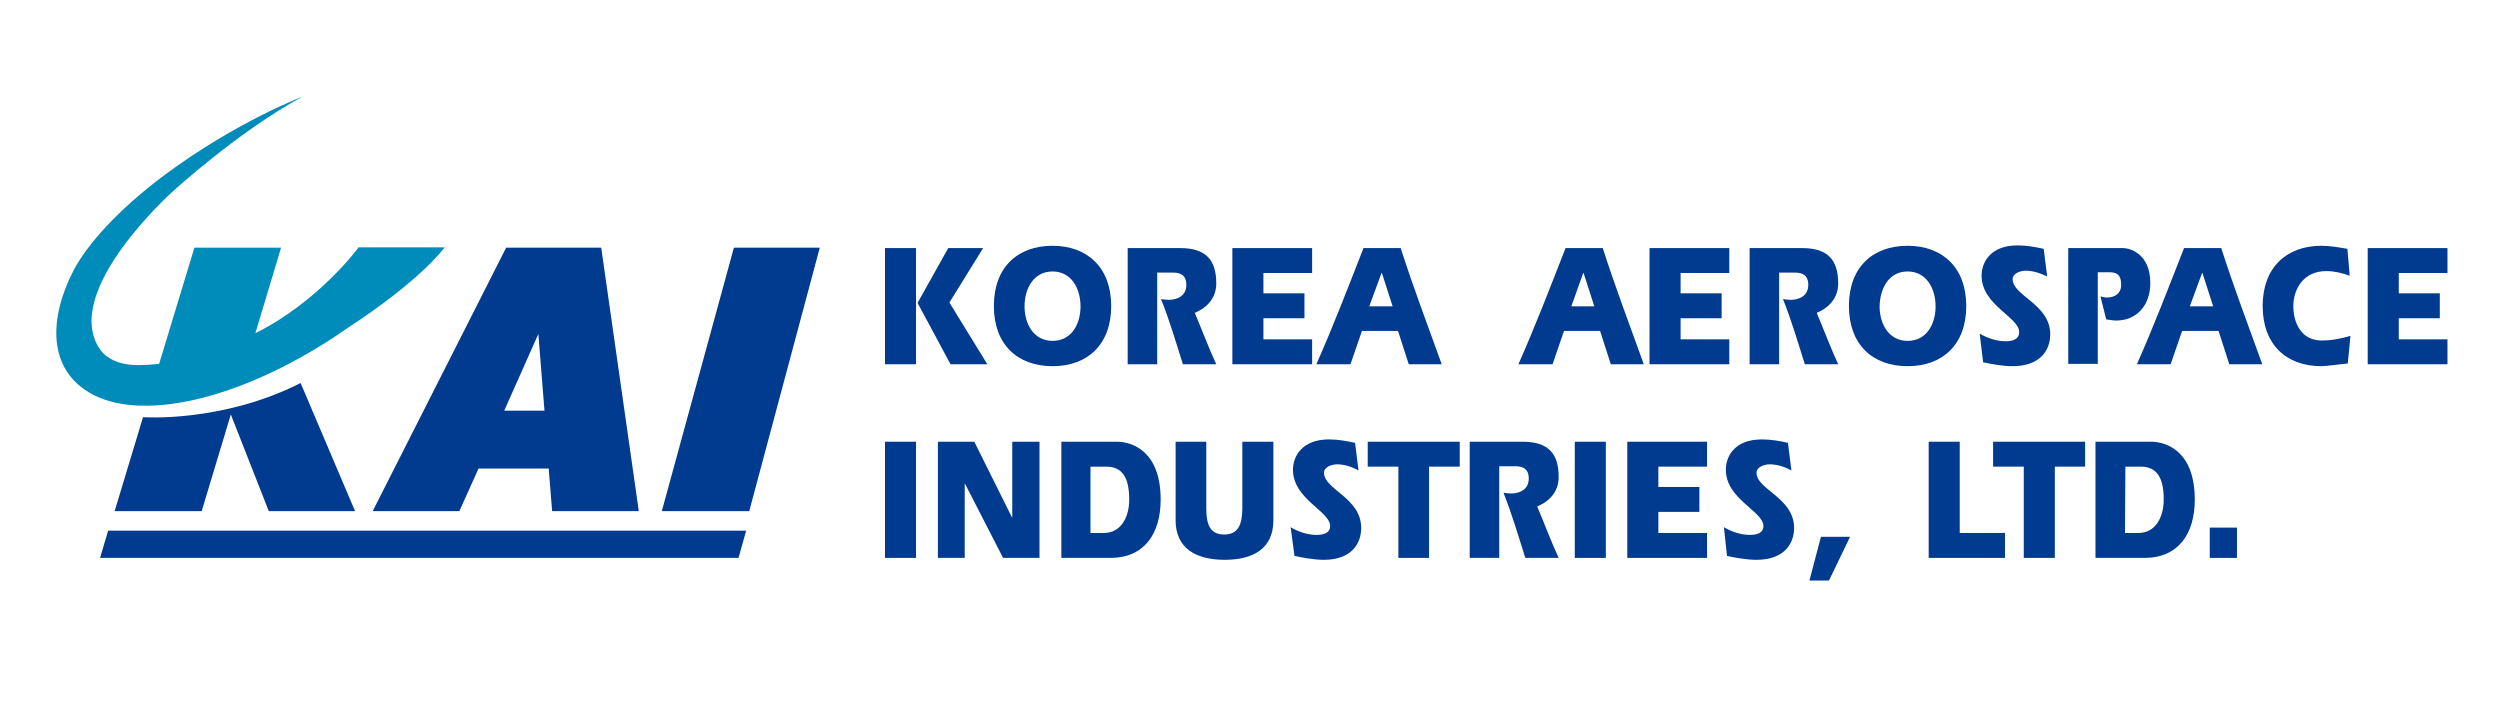 <svg xmlns="http://www.w3.org/2000/svg" xmlns:xlink="http://www.w3.org/1999/xlink" id="layer" x="0px" y="0px" viewBox="0 0 652 183.9" style="enable-background:new 0 0 652 183.9;" xml:space="preserve"><style type="text/css">	.st0{fill:#008CBA;}	.st1{fill:#003B90;}</style><path class="st0" d="M66.6,86.9l6.7-22.3H50.7l-9.2,30.3c-3,0.2-11.6,1.7-15.5-3.9C15.9,75.9,45.1,49.9,45.1,49.9s17-15.6,33.8-24.7 c0,0-17,6.4-35.8,20.3c-12.5,9.3-20.4,18.4-23.8,24.8c-6.5,12.4-7.2,26.2,4.9,32.6c13.9,7.3,40.7,0.7,66.8-17.6 c0,0,17.2-10.9,25-20.8H93.5C93.5,64.6,83.1,78.7,66.6,86.9"></path><path class="st1" d="M60.2,108.1l-7.6,25.2H29.9l7.4-24.5c0,0,20.5,1.5,41.1-8.9l14.2,33.4H70.1L60.2,108.1z"></path><polygon class="st1" points="195.4,133.3 172.6,133.3 191.4,64.6 213.8,64.6 "></polygon><path class="st1" d="M131.5,107.1l8.9-20l1.6,20H131.5z M132,64.6l-34.8,68.7h22.6l5-11.1h18.3l0.9,11.1h22.6l-9.8-68.7H132z"></path><polygon class="st1" points="192.6,145.5 26.1,145.5 28.2,138.4 194.6,138.4 "></polygon><rect x="230.8" y="115.2" class="st1" width="8.1" height="30.3"></rect><polygon class="st1" points="244.6,115.2 254.1,115.2 263.9,134.9 264,134.9 264,115.2 271.1,115.2 271.1,145.5 261.6,145.5  251.7,126.2 251.6,126.2 251.6,145.5 244.6,145.5 "></polygon><path class="st1" d="M276.8,145.5h12.8c8.8,0,13.1-6.3,13.1-15.2c0-12.8-7.6-15.1-11.4-15.1h-14.5V145.5z M284.5,121.7h4 c4.3,0,6,3,6,8.6c0,4.5-2.1,8.7-6.6,8.7h-3.5v-17.3H284.5z"></path><path class="st1" d="M314.6,115.2v17.3c0,4.4,1,6.9,4.7,6.9c3.6,0,4.7-2.6,4.7-6.9v-17.3h8.1v20.5c0,7.3-5.2,10.3-12.7,10.3 s-12.8-3-12.8-10.3v-20.5H314.6z"></path><path class="st1" d="M336.6,137.5c2,1.2,4.4,2,6.7,2c1.3,0,3.6-0.2,3.6-2.3c0-3.9-9.7-7-9.7-14.7c0-3.5,2.4-7.9,9.4-7.9 c2.3,0,4.6,0.4,6.8,0.9l0.9,7.2c-1.8-1-3.7-1.6-5.6-1.6c-1.2,0-3.4,0.6-3.4,2.2c0,4.4,9.7,6.5,9.7,14.4c0,4.1-2.6,8.3-9.7,8.3 c-2.6,0-5.2-0.5-7.7-1L336.6,137.5z"></path><polygon class="st1" points="356.7,115.2 380.7,115.2 380.7,121.7 372.7,121.7 372.7,145.5 364.7,145.5 364.7,121.7 356.7,121.7 "></polygon><path class="st1" d="M383.4,115.2h13.7c6.8,0,9.4,3.2,9.4,9.2c0,3.6-2.1,6.2-5.6,7.7c1.9,4.5,3.7,9.3,5.6,13.4h-8.7 c-1.8-5.7-3.5-11.5-5.7-17c0.7,0.1,1.4,0.2,2,0.2c2.2,0,4.6-1,4.6-3.9c0-3.2-2.5-3.2-3.7-3.2h-4v23.9h-7.7v-30.3H383.4z"></path><rect x="410.7" y="115.2" class="st1" width="8.1" height="30.3"></rect><polygon class="st1" points="443.2,127 443.2,133.5 432.5,133.5 432.5,139 445.2,139 445.2,145.5 424.4,145.5 424.4,115.2  445.2,115.2 445.2,121.7 432.5,121.7 432.5,127 "></polygon><path class="st1" d="M449.6,137.5c2,1.2,4.5,2,6.7,2c1.3,0,3.6-0.2,3.6-2.3c0-3.9-9.8-7-9.8-14.7c0-3.5,2.3-7.9,9.4-7.9 c2.3,0,4.7,0.4,6.8,0.9l0.9,7.2c-1.8-1-3.8-1.6-5.7-1.6c-1.2,0-3.4,0.6-3.4,2.2c0,4.4,9.8,6.5,9.8,14.4c0,4.1-2.6,8.3-9.8,8.3 c-2.6,0-5.2-0.5-7.7-1L449.6,137.5z"></path><rect x="576.3" y="137.6" class="st1" width="7.1" height="7.9"></rect><polygon class="st1" points="503,115.2 511.1,115.2 511.1,139 522.9,139 522.9,145.5 503,145.5 "></polygon><polygon class="st1" points="519.8,115.2 543.8,115.2 543.8,121.7 535.9,121.7 535.9,145.5 527.8,145.5 527.8,121.7 519.8,121.7 "></polygon><path class="st1" d="M546.5,145.5h12.8c8.8,0,13.1-6.3,13.1-15.2c0-12.8-7.6-15.1-11.4-15.1h-14.5L546.5,145.5L546.5,145.5z  M554.3,121.7h4c4.3,0,6,3,6,8.6c0,4.5-2.1,8.7-6.6,8.7h-3.5L554.3,121.7L554.3,121.7z"></path><polygon class="st1" points="474.9,140 482.5,140 477,151.4 471.9,151.4 "></polygon><path class="st1" d="M247.3,64.7h9.1l-8.8,14.2l9.9,16.1h-9.6l-8.6-16L247.3,64.7z M230.8,64.7h8.1V95h-8.1V64.7z"></path><path class="st1" d="M274.5,95.5c9.1,0,15.3-5.6,15.3-15.7c0-10-6.2-15.7-15.3-15.7c-9.1,0-15.3,5.6-15.3,15.7 S265.4,95.5,274.5,95.5 M274.5,70.8c4.9,0,7.3,4.4,7.3,9.1s-2.4,9-7.3,9s-7.3-4.4-7.3-9C267.2,75.2,269.6,70.8,274.5,70.8"></path><path class="st1" d="M294.1,64.7h13.7c6.8,0,9.4,3.2,9.4,9.2c0,3.6-2.1,6.2-5.6,7.7c1.9,4.5,3.7,9.3,5.6,13.4h-8.7 c-1.8-5.7-3.5-11.5-5.7-17c0.7,0.1,1.4,0.2,2,0.2c2.2,0,4.6-1,4.6-3.9c0-3.2-2.5-3.2-3.6-3.2h-4V95h-7.7L294.1,64.7L294.1,64.7z"></path><polygon class="st1" points="340.2,76.5 340.2,83 329.5,83 329.5,88.5 342.2,88.5 342.2,95 321.4,95 321.4,64.7 342.2,64.7  342.2,71.2 329.5,71.2 329.5,76.5 "></polygon><path class="st1" d="M352.2,95l3-8.7h9.4l2.8,8.7h8.6c-3.6-10-7.5-20.3-10.7-30.3h-9.7c-4,10.2-7.9,20.4-12.3,30.3H352.2z  M357.1,79.9l3.2-8.7h0.1l2.8,8.7H357.1z"></path><path class="st1" d="M404.9,95l3-8.7h9.4l2.8,8.7h8.6c-3.6-10-7.5-20.3-10.7-30.3h-9.7c-4,10.2-7.9,20.4-12.3,30.3H404.9z  M409.8,79.9l3.1-8.7h0.1l2.8,8.7H409.8z"></path><polygon class="st1" points="449,76.5 449,83 438.3,83 438.3,88.5 451,88.5 451,95 430.2,95 430.2,64.7 451,64.7 451,71.2  438.3,71.2 438.3,76.5 "></polygon><path class="st1" d="M456.3,64.7H470c6.8,0,9.4,3.2,9.4,9.2c0,3.6-2.1,6.2-5.6,7.7c1.9,4.5,3.7,9.3,5.6,13.4h-8.7 c-1.8-5.7-3.5-11.5-5.7-17c0.7,0.1,1.4,0.2,2,0.2c2.2,0,4.6-1,4.6-3.9c0-3.2-2.5-3.2-3.6-3.2h-4V95h-7.7L456.3,64.7L456.3,64.7z"></path><path class="st1" d="M497.5,95.5c9.1,0,15.3-5.6,15.3-15.7c0-10-6.2-15.7-15.3-15.7c-9.1,0-15.3,5.6-15.3,15.7 S488.4,95.5,497.5,95.5 M497.5,70.8c4.9,0,7.3,4.4,7.3,9.1s-2.4,9-7.3,9s-7.3-4.4-7.3-9C490.3,75.2,492.6,70.8,497.5,70.8"></path><path class="st1" d="M516.3,87c2,1.2,4.5,2,6.7,2c1.3,0,3.6-0.2,3.6-2.4c0-3.9-9.8-7-9.8-14.7c0-3.5,2.3-7.9,9.4-7.9 c2.3,0,4.6,0.4,6.8,0.9l0.9,7.2c-1.8-0.9-3.8-1.5-5.6-1.5c-1.2,0-3.4,0.6-3.4,2.2c0,4.4,9.8,6.5,9.8,14.4c0,4.1-2.6,8.3-9.8,8.3 c-2.6,0-5.2-0.5-7.7-1L516.3,87z"></path><path class="st1" d="M539.4,64.7h14.3c1.8,0,7.1,1.5,7.1,9.1c0,6-3.7,9.8-8.9,9.8c-0.9,0-1.7-0.2-2.6-0.3l-1.5-6 c0.5,0.1,1.1,0.3,1.6,0.3c2.1,0,3.8-1,3.8-3.3c0-3-1.5-3.3-3.3-3.3h-2.8v23.9h-7.7L539.4,64.7L539.4,64.7z"></path><path class="st1" d="M566.1,95l3-8.7h9.5l2.8,8.7h8.6c-3.6-10-7.5-20.3-10.7-30.3h-9.7c-4,10.2-7.9,20.4-12.3,30.3H566.1z  M571.1,79.9l3.2-8.7h0.1l2.8,8.7H571.1z"></path><path class="st1" d="M612.3,94.8c-2.3,0.2-5.5,0.7-6.9,0.7c-9.1,0-15.3-5.6-15.3-15.7c0-10,6.2-15.7,15.3-15.7 c2.2,0,4.6,0.4,6.8,0.8l0.6,7c-2-0.7-4-1.2-6.1-1.2c-6.2,0-8.6,5-8.6,9.1c0,4.7,2.3,9,7.3,9c3.2,0,5.4-0.6,7.6-1.2L612.3,94.8z"></path><polygon class="st1" points="636.3,76.5 636.3,83 625.6,83 625.6,88.5 638.3,88.5 638.3,95 617.5,95 617.5,64.7 638.3,64.7  638.3,71.2 625.6,71.2 625.6,76.5 "></polygon></svg>